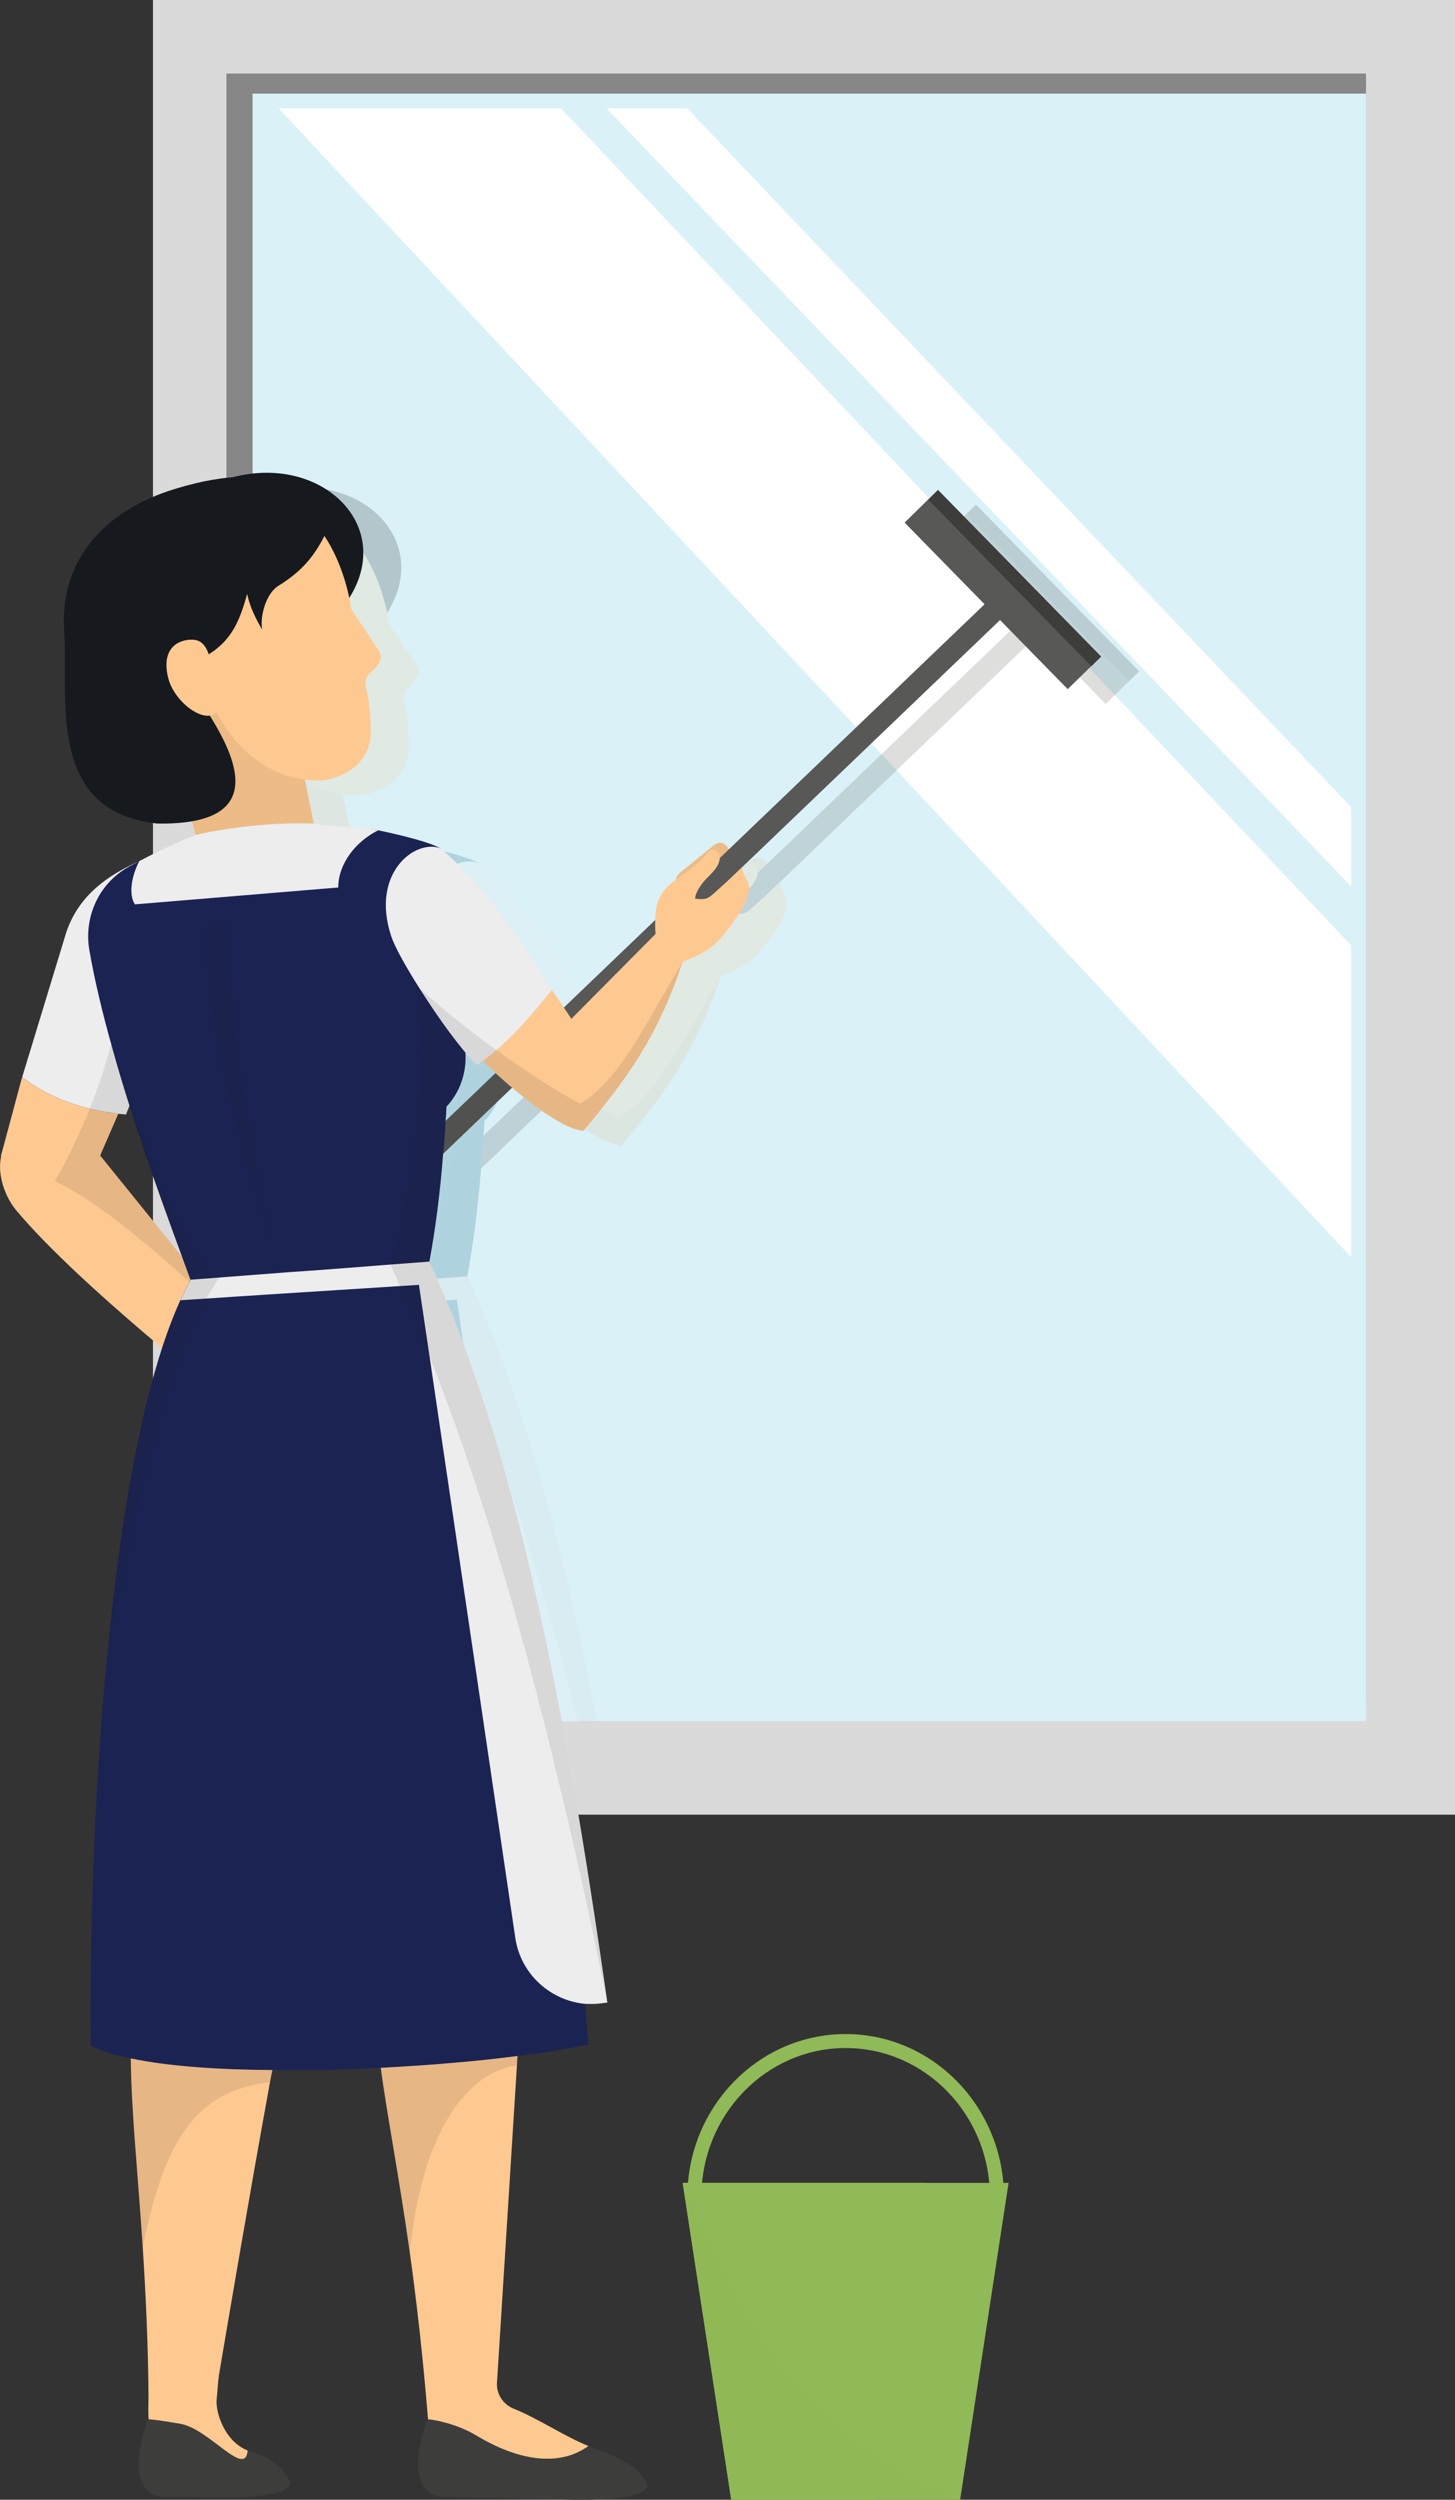 <?xml version="1.0" encoding="UTF-8"?><svg id="Layer_2" xmlns="http://www.w3.org/2000/svg" viewBox="0 0 330.92 568.46"><rect x="0" y="0" width="330.92" height="568.46" fill="#333333" stroke="none"/><defs><style>.cls-1{fill:#151515;}.cls-1,.cls-2{opacity:.1;}.cls-2,.cls-3{fill:#90b957;}.cls-4{fill:#ecbb86;}.cls-5{fill:#ededee;}.cls-6{fill:#fff;}.cls-7{fill:#fdc991;}.cls-8{fill:#daf1f7;}.cls-9{fill:#dbdada;}.cls-10{fill:#16191e;}.cls-11{fill:#066181;}.cls-12{fill:#1b2353;}.cls-13{fill:#878787;}.cls-14{fill:#3d3d3c;}.cls-15{fill:#585856;}.cls-16{opacity:.2;}</style></defs><g id="Layer_1-2"><g><g><rect class="cls-9" x="34.79" width="296.13" height="412.67"/><rect class="cls-13" x="51.49" y="16.72" width="259.2" height="370.1"/><rect class="cls-8" x="57.44" y="21.29" width="253.24" height="370.09"/><polygon class="cls-6" points="156.32 24.65 137.96 24.65 307.32 201.62 307.32 183.57 156.32 24.65"/><polygon class="cls-6" points="63.39 24.65 307.32 285.93 307.32 215.02 127.62 24.65 63.39 24.65"/></g><g class="cls-16"><path class="cls-7" d="M63.05,305.24l-.05-.05-5.04-6.23v21.13c1.45,1.15,2.35,1.85,2.35,1.85l9.17-8.73-6.43-7.96Z"/><g><path class="cls-10" d="M85.74,142.49l-13.85-5.89-10.55-24.66c21.6-5.83,39.33,12.98,24.4,30.55Z"/><path class="cls-4" d="M57.95,195.29l22.29-3.35-3.03-15.16c-8.94-8.6-14.04-12.01-19.26-12.84v31.35Z"/><g><path class="cls-7" d="M94.65,151.13l-6.15-9.25s-3.44-30.82-30.55-27.27v50.81c9.34,17.75,24.91,15.33,24.91,15.33,6.23-1.42,10.22-5.24,10.12-11.32,0,0-.14-6.19-1.13-9.75-.35-1.26,.08-2.58,1.09-3.41,1.47-1.21,3.15-3.18,1.71-5.14Z"/><path class="cls-10" d="M57.95,188.21c6.87-3.97,4.12-12.14,0-19.42v19.42Z"/><path class="cls-10" d="M57.95,112.33v38.42c10.83-8.84,2.77-24.97,23.48-27.47-1.06-5.47-6.14-13.61-23.48-10.95Z"/></g><path class="cls-10" d="M64.57,135.56c.04-4.41,2.42-8.29,5.47-10.78,3.05-2.5,6.71-3.84,10.32-5.15,.58-.21,1.18-.43,1.81-.39,.62,.03,1.29,.36,1.61,.99,.43,.83,.15,1.86-.22,2.67-2.92,6.33-5.66,9.98-11.67,13.72-2.64,1.64-4.17,6.62-3.65,9.91-1.94-3.33-3.7-7.06-3.67-10.96Z"/></g><path class="cls-4" d="M174.87,196.87c-.7-.65-1.18-1.65-2.12-1.84-.82-.17-1.6,.4-2.25,.93-2.27,1.85-4.55,3.69-6.82,5.54-.64,.52-1.35,1.18-1.29,2,.05,.73,.67,1.26,1.24,1.71,.7,.55,1.48,1.14,2.37,1.16,.76,.02,1.47-.37,2.13-.75,2.67-1.53,5.33-3.06,7.84-4.83,.46-.33,.95-.72,1.06-1.27,.11-.59-.26-1.17-.71-1.56-.45-.39-1-.67-1.44-1.07Z"/><path class="cls-15" d="M237.38,139.64c-.99-1.04-2.53-1.04-3.52-.11l-104.47,100.13-19.44,18.62-7.25,6.98-28.62,27.41-5.33,5.11-10.81,10.36v6.94l18.55-17.8,5.44-5.16,19.39-18.62,8.07-7.74,20.49-19.66,107.43-102.93c.99-.93,.99-2.53,.06-3.52Z"/><path class="cls-7" d="M166.75,207.73c2.43,.23,2.85,.05,4.45-1.41,2.73-2.48,3.33-2.88,6.09-5.64,.5,2.22,2.06,3.21,1.64,5.44-.43,2.31-1.79,4.32-3.11,6.25-1.49,2.18-3.01,4.39-5.05,6.06-2.35,1.92-5.25,3.02-8.09,4.09-.51,.19-1.05,.39-1.58,.26-.58-.14-1.01-.62-1.35-1.11-1.86-2.69-2.23-6.14-2.09-9.41,.08-1.87,.33-3.79,1.29-5.39,2.22-3.68,7.29-5.44,9.92-8.84,.47-.61,.95-1.36,1.71-1.47,.7-.1,1.38,.43,1.62,1.09s.12,1.41-.15,2.06c-.58,1.38-1.74,2.4-2.77,3.48-1.03,1.08-2.54,3.06-2.54,4.55Z"/><g><rect class="cls-15" x="231.41" y="110.94" width="10.62" height="53.02" transform="translate(-28.58 204.85) rotate(-44.4)"/><rect class="cls-14" x="237.85" y="108.31" width="3.11" height="53.02" transform="translate(-25.98 205.99) rotate(-44.4)"/></g><path class="cls-11" d="M57.95,391.69h74.92c-5.54-33.1-14.01-71.08-26.6-101.44,1.43-7.63,2.47-15.98,3.13-24.5,.27-2.47,.44-4.94,.55-7.47,.11-1.1,.17-2.2,.22-3.3,2.69-2.86,4.34-6.81,4.34-11.21,0-4.01-1.48-7.69-3.79-10.44,0-3.13-.05-6.21-.17-9.17-.22-10.55-.88-20.16-1.76-27.9-2.09-1.26-7.63-2.75-14.12-4.12-4.89-1.04-10.49,.55-15.27-.33-8.28-.36-16.3,.88-21.46,1.95v197.91Z"/><path class="cls-5" d="M80.24,190.64c-8.22-.36-16.77,.66-22.29,1.62v15.2l27.62-2.3c0-5.33,3.9-10.44,9.12-13.02-4.89-1.04-9.72-.63-14.44-1.51Z"/><path class="cls-5" d="M106.27,290.25l-8.73,.66-15.6,1.21-7.85,.55-16.14,1.24v4.58l10.81-.71,7.74-.49,23.12-1.48,4.28-.27,2.42,16.31,11.78,79.86h17.7c-7.68-40.19-16.84-74.06-29.53-101.44Z"/><path class="cls-1" d="M106.33,311.83c9.31,23.38,17.61,50.24,25.19,79.86h4.29c-7.68-40.19-16.84-74.06-29.53-101.44,1.43-7.63,2.47-15.98,3.13-24.5l20.49-19.66-.49-6.43-19.44,18.62c.11-1.1,.17-2.2,.22-3.3,2.69-2.86,4.34-6.81,4.34-11.21,0-4.01-1.48-7.69-3.79-10.44,0-3.13-.05-6.21-.17-9.17l-8.57-3.4c3.02,14.17,2.86,29.11,.71,44.49-.38,2.75-.82,5.49-1.37,8.24-1.04,5.77-2.31,11.53-3.79,17.41,0,.06-.06,.11-.06,.17,.71,1.54,1.43,3.13,2.14,4.72,2.31,5.16,4.56,10.49,6.7,16.04Z"/><path class="cls-7" d="M163.89,222.09c-5.88,17.63-13.02,26.91-22.57,38.45-5.33-.44-15.82-8.95-22.9-15.93-.44-.38-.88-.82-1.32-1.26l2.58-2.53,13.68-13.51c.11,.17,.22,.33,.33,.49,1.21,1.7,4.89,7.25,4.89,7.25l19.17-19.33c3.95,1.37,3.52,2.91,6.15,6.37Z"/><path class="cls-5" d="M134.12,228.51c-4.12,5.05-7.91,9.67-12.58,13.62-.99,.88-2.03,1.76-3.13,2.47-.44,.38-.88,.66-1.32,.99-3.73-3.73-8.79-10.77-12.85-17.19-.11-.11-.17-.22-.22-.33-3.19-5-5.71-9.61-6.43-11.86-4.72-14.34,5.49-22.13,11.21-19.94,10.16,8.51,18.95,22.08,24.55,31.03,.11,.17,.22,.33,.33,.49,.17,.22,.27,.49,.44,.71Z"/><path class="cls-1" d="M57.95,239.16c2.79,15.11,7.46,31.51,12.71,48.29-5.34-26.49-9.82-51.69-9.77-70.03,0-3.74-1.49-4.98-2.93-4.7v26.44Z"/><path class="cls-1" d="M163.89,222.09c-5.88,17.63-13.02,26.91-22.57,38.45-5.33-.44-15.82-8.95-22.9-15.93-.44,.38-.88,.66-1.32,.99-3.73-3.73-8.79-10.77-12.85-17.19-.11-.11-.17-.22-.22-.33,5.11,4.61,10.44,8.9,15.65,12.74,.6,.49,1.21,.93,1.87,1.32,6.92,5.05,13.51,9.23,18.95,12.19,9.06-5.16,15.1-18.56,23.4-32.24Z"/></g><g><path class="cls-7" d="M60.84,309.85l-9.17,8.73s-33.28-25.87-47.89-43.23c-2.53-2.97-4.5-8.13-3.51-12.41,0-.16,.05-.33,.05-.44,.44-1.48,1.21-2.86,2.47-4.01l.22-.16c4.28-3.79,10.54-3.96,15.05-.77,.71,.49,1.43,1.15,2.03,1.87l2.69,3.35,31.58,39.05,.06,.06,6.43,7.96Z"/><path class="cls-7" d="M26.9,253.28l-4.12,9.5-4.01,9.34-2.2,5.16L.26,262.95l-.06-.06,.11-.38,4.72-17.58c4.5,3.57,9.89,5.82,15.38,7.2,.93,.22,1.92,.44,2.91,.6,.22,.06,.38,.06,.6,.11,.88,.17,1.21,.22,1.92,.33,.33,0,.71,.05,1.04,.11Z"/><path class="cls-5" d="M35.69,222.69c0,6.7-.82,13.62-2.8,19.88l-3.02,7.8-1.21,3.08c-.6-.05-1.15-.11-1.76-.17-.33-.05-.71-.11-1.04-.11-.66-.11-1.26-.22-1.92-.33-.22-.05-.38-.05-.6-.11-.99-.17-1.98-.38-2.91-.6-5.49-1.37-10.88-3.63-15.38-7.2l10.05-33.01c2.97-8.62,9.72-12.91,16.09-15.87,2.8,7.19,4.56,16.81,4.5,26.64Z"/><path class="cls-1" d="M54.36,301.83c-13.02-12.08-25.49-23.29-35.59-29.71-2.25-1.43-4.34-2.58-6.32-3.51,2.09-3.57,3.95-7.25,5.6-11.04,.88-1.76,1.65-3.63,2.36-5.44,3.79-9.5,6.48-19.55,8.07-30.21l7.2,.77c0,6.7-.82,13.62-2.8,19.88l-3.02,7.8-1.21,3.08c-.6-.05-1.15-.11-1.76-.17l-4.12,9.5,31.58,39.05Z"/><g><path class="cls-10" d="M77.1,139.14l-13.85-5.89-10.55-24.66c21.6-5.83,39.33,12.99,24.4,30.55Z"/><path class="cls-4" d="M71.61,188.58l-3.04-15.16c-15.06-14.47-19.21-14.32-31.38-11.71l7.99,30.85,26.43-3.98Z"/><g><path class="cls-7" d="M29.58,167.61c-3.99-5.47-7.11-12.19-8.98-18.79-6.67-30.5,14.94-34.4,26.16-37.23,29.52-5.98,33.11,26.93,33.11,26.93l6.15,9.25c1.45,1.96-.24,3.93-1.71,5.14-1.01,.83-1.44,2.15-1.09,3.41,.99,3.56,1.13,9.75,1.13,9.75,.09,6.08-3.9,9.9-10.12,11.32,0,0-15.67,2.44-24.99-15.48-4.93,.64-16.73,9.69-19.66,5.68Z"/><path class="cls-10" d="M35.66,187.28c38.63,.72,2.09-34.87,5.59-35.86,22.92-6.46,7.05-28.53,31.55-31.5-1.23-6.35-7.85-16.37-32.9-8.77-16.67,5.06-26.36,16.7-25.31,32.28,1.02,15.18-4.27,41.03,21.07,43.84Z"/><path class="cls-7" d="M38.29,154.29c1.21,4.74,6.61,9.18,9.7,8.39,3.1-.79,1.77-4.54,.61-9.29-.77-3.14-1.12-7.8-4.77-7.92-3.2-.11-7.32,1.87-5.55,8.82Z"/></g><path class="cls-10" d="M55.94,132.2c.04-4.41,2.42-8.29,5.47-10.78,3.05-2.5,6.71-3.84,10.32-5.15,.58-.21,1.18-.43,1.81-.39,.62,.03,1.29,.36,1.61,.99,.43,.83,.15,1.86-.22,2.67-2.92,6.33-5.66,9.98-11.67,13.72-2.64,1.64-4.17,6.62-3.65,9.91-1.94-3.33-3.7-7.06-3.67-10.96Z"/></g><g><path class="cls-3" d="M228.33,499.62h-3.19c0-18.68-14.72-33.88-32.81-33.88s-32.81,15.2-32.81,33.88h-3.19c0-20.44,16.15-37.06,36-37.06s36,16.63,36,37.06Z"/><polygon class="cls-3" points="229.39 496.41 218.37 568.46 166.31 568.46 155.27 496.41 229.39 496.41"/><polygon class="cls-3" points="210.45 496.41 199.41 568.46 166.31 568.46 155.27 496.41 210.45 496.41"/><path class="cls-2" d="M218.37,568.46c-29.56-9.81-49.3-35.98-63.1-72.05l11.04,72.05h52.06Z"/></g><path class="cls-4" d="M166.24,193.52c-.7-.65-1.19-1.65-2.12-1.84-.82-.17-1.6,.4-2.25,.93-2.27,1.85-4.55,3.69-6.82,5.54-.64,.52-1.35,1.18-1.29,2,.05,.73,.67,1.26,1.24,1.71,.7,.56,1.48,1.14,2.37,1.16,.76,.02,1.47-.37,2.13-.75,2.67-1.53,5.33-3.06,7.84-4.83,.46-.33,.95-.72,1.06-1.27,.11-.59-.26-1.17-.71-1.57-.45-.39-1-.67-1.44-1.07Z"/><path class="cls-15" d="M228.69,139.81l-107.43,102.93-20.49,19.66-8.07,7.74-19.39,18.62-5.44,5.16-26.91,25.81c-.38,.38-.88,.6-1.37,.66-.77,.11-1.59-.17-2.14-.77-.93-.99-.93-2.58,.05-3.51l22.63-21.7,5.33-5.11,28.62-27.41,7.25-6.98,19.44-18.62,104.47-100.13c.99-.93,2.53-.93,3.52,.11,.93,.99,.93,2.58-.06,3.51Z"/><path class="cls-7" d="M158.12,204.38c2.43,.23,2.85,.05,4.45-1.41,2.73-2.48,3.33-2.88,6.09-5.64,.5,2.22,2.06,3.21,1.64,5.44-.43,2.31-1.79,4.32-3.11,6.25-1.49,2.18-3.01,4.38-5.05,6.06-2.35,1.92-5.25,3.02-8.09,4.09-.51,.19-1.05,.38-1.58,.26-.58-.13-1.01-.62-1.35-1.11-1.86-2.69-2.23-6.14-2.09-9.41,.08-1.87,.33-3.79,1.29-5.39,2.22-3.68,7.29-5.44,9.92-8.84,.47-.61,.95-1.36,1.71-1.47,.7-.1,1.38,.43,1.62,1.09s.12,1.41-.15,2.05c-.58,1.38-1.74,2.4-2.77,3.48-1.03,1.08-2.54,3.06-2.54,4.55Z"/><g><rect class="cls-15" x="222.78" y="107.58" width="10.62" height="53.02" transform="translate(-28.7 197.85) rotate(-44.4)"/><rect class="cls-14" x="229.21" y="104.96" width="3.11" height="53.02" transform="translate(-26.1 198.96) rotate(-44.39)"/></g><g><path class="cls-14" d="M147.24,564.77c1.01,3.99-14.92,3.69-16.63,3.69l-30.63-.7c-8.97-1.91-2.98-17.06-2.63-17.81,.79-1.71,1.93-3.11,3.6-3.64l.04-.04c1.45-.48,5.48-.75,13.91,2.81h.04c.09,.04,.22,.09,.44,.18,8.64,3.6,14.89,5.53,22.74,8.69,4.34,1.75,7.72,3.86,9.12,6.84Z"/><path class="cls-7" d="M37.21,412.41c.67,5.54,1.45,10.62,2.45,15.66,.04,.18,.04,.31,.09,.48-.04,.09-.09,.13-.13,.22-7.11,10.88-9.52,21.54-9.83,34.52-.04,1.58-.04,3.16-.04,4.83,.09,11.8,1.58,25.62,2.72,43.04,.66,10.26,1.23,21.8,1.32,34.92v.53c.04,1.1,.04,2.19,.04,3.33l7.19-3.86,8.51-4.61h.04c2.28-13.51,7.19-42.46,11.84-68,.18-.92,.35-1.8,.53-2.72,.44-2.54,.92-5.04,1.4-7.46,.31-1.71,.66-3.38,.97-5.04,2.06-11.01,3.99-20.4,5.44-26.23,.44-4.47,.79-8.73,1.1-12.81,.18-2.35,.32-4.54,.48-6.79H37.21Z"/><path class="cls-7" d="M113.05,541.6l4.52-71.9,.13-2.15,.26-4.26,.48-7.68-.48-22.95c.61-5.77,.66-13.04,.53-20.25h-32.69c1.7,6.38,3.49,12.22,5.36,17.01-4.91,9.83-6.27,18.64-5.75,29.3,.09,1.49,.18,2.98,.35,4.56,.22,2.19,.48,4.52,.83,6.93,1.49,11.05,4.12,24.35,6.62,42.07,1.49,10.75,2.94,23.16,4.12,37.64,.04,.09,.04,.18,.04,.26,.09-.09,5.92,.66,10.84,3.6,9.65,5.83,18.95,7.28,25.62,2.46-5.48-2.19-11.45-6.27-17.06-8.51-2.46-1.01-3.99-3.51-3.73-6.14Z"/><g><path class="cls-14" d="M65.93,564.25c1.01,3.99-14.92,3.69-16.63,3.69l-12.86-.18c-8.97-1.91-2.98-17.06-2.63-17.81,.79-1.71,1.93-3.11,3.6-3.64l.04-.04c1.45-.48,10.87,8.78,19.35,11.15,4.51,1.26,7.72,3.86,9.12,6.84Z"/><path class="cls-7" d="M49.27,545.69l1.56-17.81h-15.06c.79,6.78-2.6,14.09-1.96,22.07,.04,.09,.04,.18,.04,.26,.09-.09,1.51,.02,7.17,.98,6.52,1.11,14.76,12.44,15.31,6.08-5.44-2.19-7.32-8.93-7.06-11.58Z"/></g></g><path class="cls-1" d="M29.79,463.29H63.35c-.66,3.29-1.27,6.71-1.93,10.18-14.61,1.93-23.47,9.65-28.95,37.68-1.32-19.83-3.07-34.96-2.68-47.86Z"/><path class="cls-1" d="M117.97,463.29l-.39,6.4c-11.49,1.62-21.67,15.22-24.35,42.6-3.07-21.58-6.27-36.67-7.46-49h32.2Z"/><path class="cls-12" d="M133.84,464.91c-4.23,.93-9.78,1.87-16.15,2.64-9.17,1.21-19.94,2.09-31.09,2.69-8.24,.44-16.7,.66-24.66,.5-12.41-.06-23.84-.88-32.19-2.64-3.68-.77-6.81-1.7-9.12-2.91-.22-23.95,.66-56.79,3.68-88.32l.06-.27c3.08-31.97,8.29-62.56,16.64-80.9l2.31-4.67c-4.67-12.85-12.41-33.23-17.85-52.95-2.14-7.58-3.95-15.1-5.16-22.08-1.26-7.52,2.2-15.05,8.79-18.78,.82-.49,1.7-.93,2.58-1.37,5.77-3.08,12.58-4.17,13.29-4.39,3.73-.99,14.55-3.46,25.81-2.97,4.78,.88,10.38-.71,15.27,.33,6.48,1.37,12.03,2.86,14.12,4.12,.88,7.74,1.54,17.36,1.76,27.9,.11,2.97,.17,6.04,.17,9.17,2.31,2.75,3.79,6.43,3.79,10.44,0,4.39-1.65,8.35-4.34,11.2-.05,1.1-.11,2.2-.22,3.3-.11,2.53-.27,5-.55,7.47-.66,8.51-1.7,16.86-3.13,24.5,14.55,35.1,23.62,80.41,29,116.55,3.4,22.57,5.38,41.52,6.37,52.23,.49,5.27,.77,8.57,.82,9.23Z"/><path class="cls-5" d="M86.05,188.8c-5.22,2.58-9.12,7.69-9.12,13.02l-46.25,3.84c-1.48-2.25-.77-6.43,.99-9.83,5.77-3.08,12.14-5.71,12.85-5.93,3.74-.99,15.76-3.1,27.08-2.6,4.72,.88,9.56,.46,14.44,1.51Z"/><path class="cls-5" d="M138.12,455.35v.06l-.93,.11c-1.43,.22-2.8,.22-4.17,.17-7.91-.77-14.61-6.81-15.82-14.99l-19.5-132.2-2.42-16.31-4.28,.27-23.12,1.48-7.74,.49-19.11,1.26,2.31-4.67,22.13-1.7,7.85-.55,15.6-1.21,8.73-.66c19.22,41.47,30.37,97.71,40.48,168.45Z"/><path class="cls-1" d="M138.12,455.35c-3.63-18.02-7.41-35.37-11.48-51.9-8.57-35.65-18.07-67.67-28.95-94.96-2.14-5.55-4.39-10.88-6.7-16.04-.71-1.59-1.43-3.19-2.14-4.72,0-.06,.06-.11,.06-.17,1.48-5.88,2.75-11.64,3.79-17.41,.55-2.75,.99-5.49,1.37-8.24,2.14-15.38,2.31-30.32-.71-44.49l8.57,3.41c.11,2.97,.17,6.04,.17,9.17,2.31,2.75,3.79,6.43,3.79,10.44,0,4.39-1.65,8.35-4.34,11.2-.05,1.1-.11,2.2-.22,3.3l19.44-18.62,.49,6.43-20.49,19.66c-.66,8.51-1.7,16.86-3.13,24.5,19.22,41.47,30.37,97.71,40.48,168.45Z"/><path class="cls-7" d="M155.26,218.73c-5.88,17.63-13.02,26.91-22.57,38.45-5.33-.44-15.82-8.95-22.9-15.93-.44-.38-.88-.82-1.32-1.26l2.58-2.53,13.68-13.51c.11,.16,.22,.33,.33,.49,1.21,1.7,4.89,7.25,4.89,7.25l19.17-19.33c3.95,1.37,3.52,2.91,6.15,6.37Z"/><path class="cls-5" d="M125.49,225.16c-4.12,5.05-7.91,9.67-12.58,13.62-.99,.88-2.03,1.76-3.13,2.47-.44,.38-.88,.66-1.32,.99-3.73-3.73-8.79-10.76-12.85-17.19-.11-.11-.17-.22-.22-.33-3.19-5-5.71-9.61-6.43-11.86-4.72-14.34,5.49-22.13,11.21-19.94,10.16,8.51,18.95,22.08,24.55,31.03,.11,.16,.22,.33,.33,.49,.17,.22,.27,.49,.44,.71Z"/><path class="cls-1" d="M49.91,290.52c-11.97,17.14-19.17,53.55-25.6,86.78v-.44l.06-.27c3.08-31.97,8.29-62.56,16.64-80.9l2.31-4.67c-4.67-12.85-12.41-33.23-17.85-52.95,8.35,22.35,15.16,47.51,24.44,52.45Z"/><path class="cls-1" d="M62.03,284.1c-7.98-25.51-14.73-50.19-15.33-70.72,0-4.56,5.56-6.53,5.56,.69-.05,18.34,4.43,43.53,9.77,70.03Z"/><path class="cls-1" d="M155.26,218.73c-5.88,17.63-13.02,26.91-22.57,38.45-5.33-.44-15.82-8.95-22.9-15.93-.44,.38-.88,.66-1.32,.99-3.73-3.73-8.79-10.76-12.85-17.19-.11-.11-.17-.22-.22-.33,5.11,4.61,10.44,8.9,15.65,12.74,.6,.5,1.21,.93,1.87,1.32,6.92,5.05,13.51,9.23,18.95,12.19,9.06-5.16,15.1-18.56,23.4-32.24Z"/></g></g></g></svg>